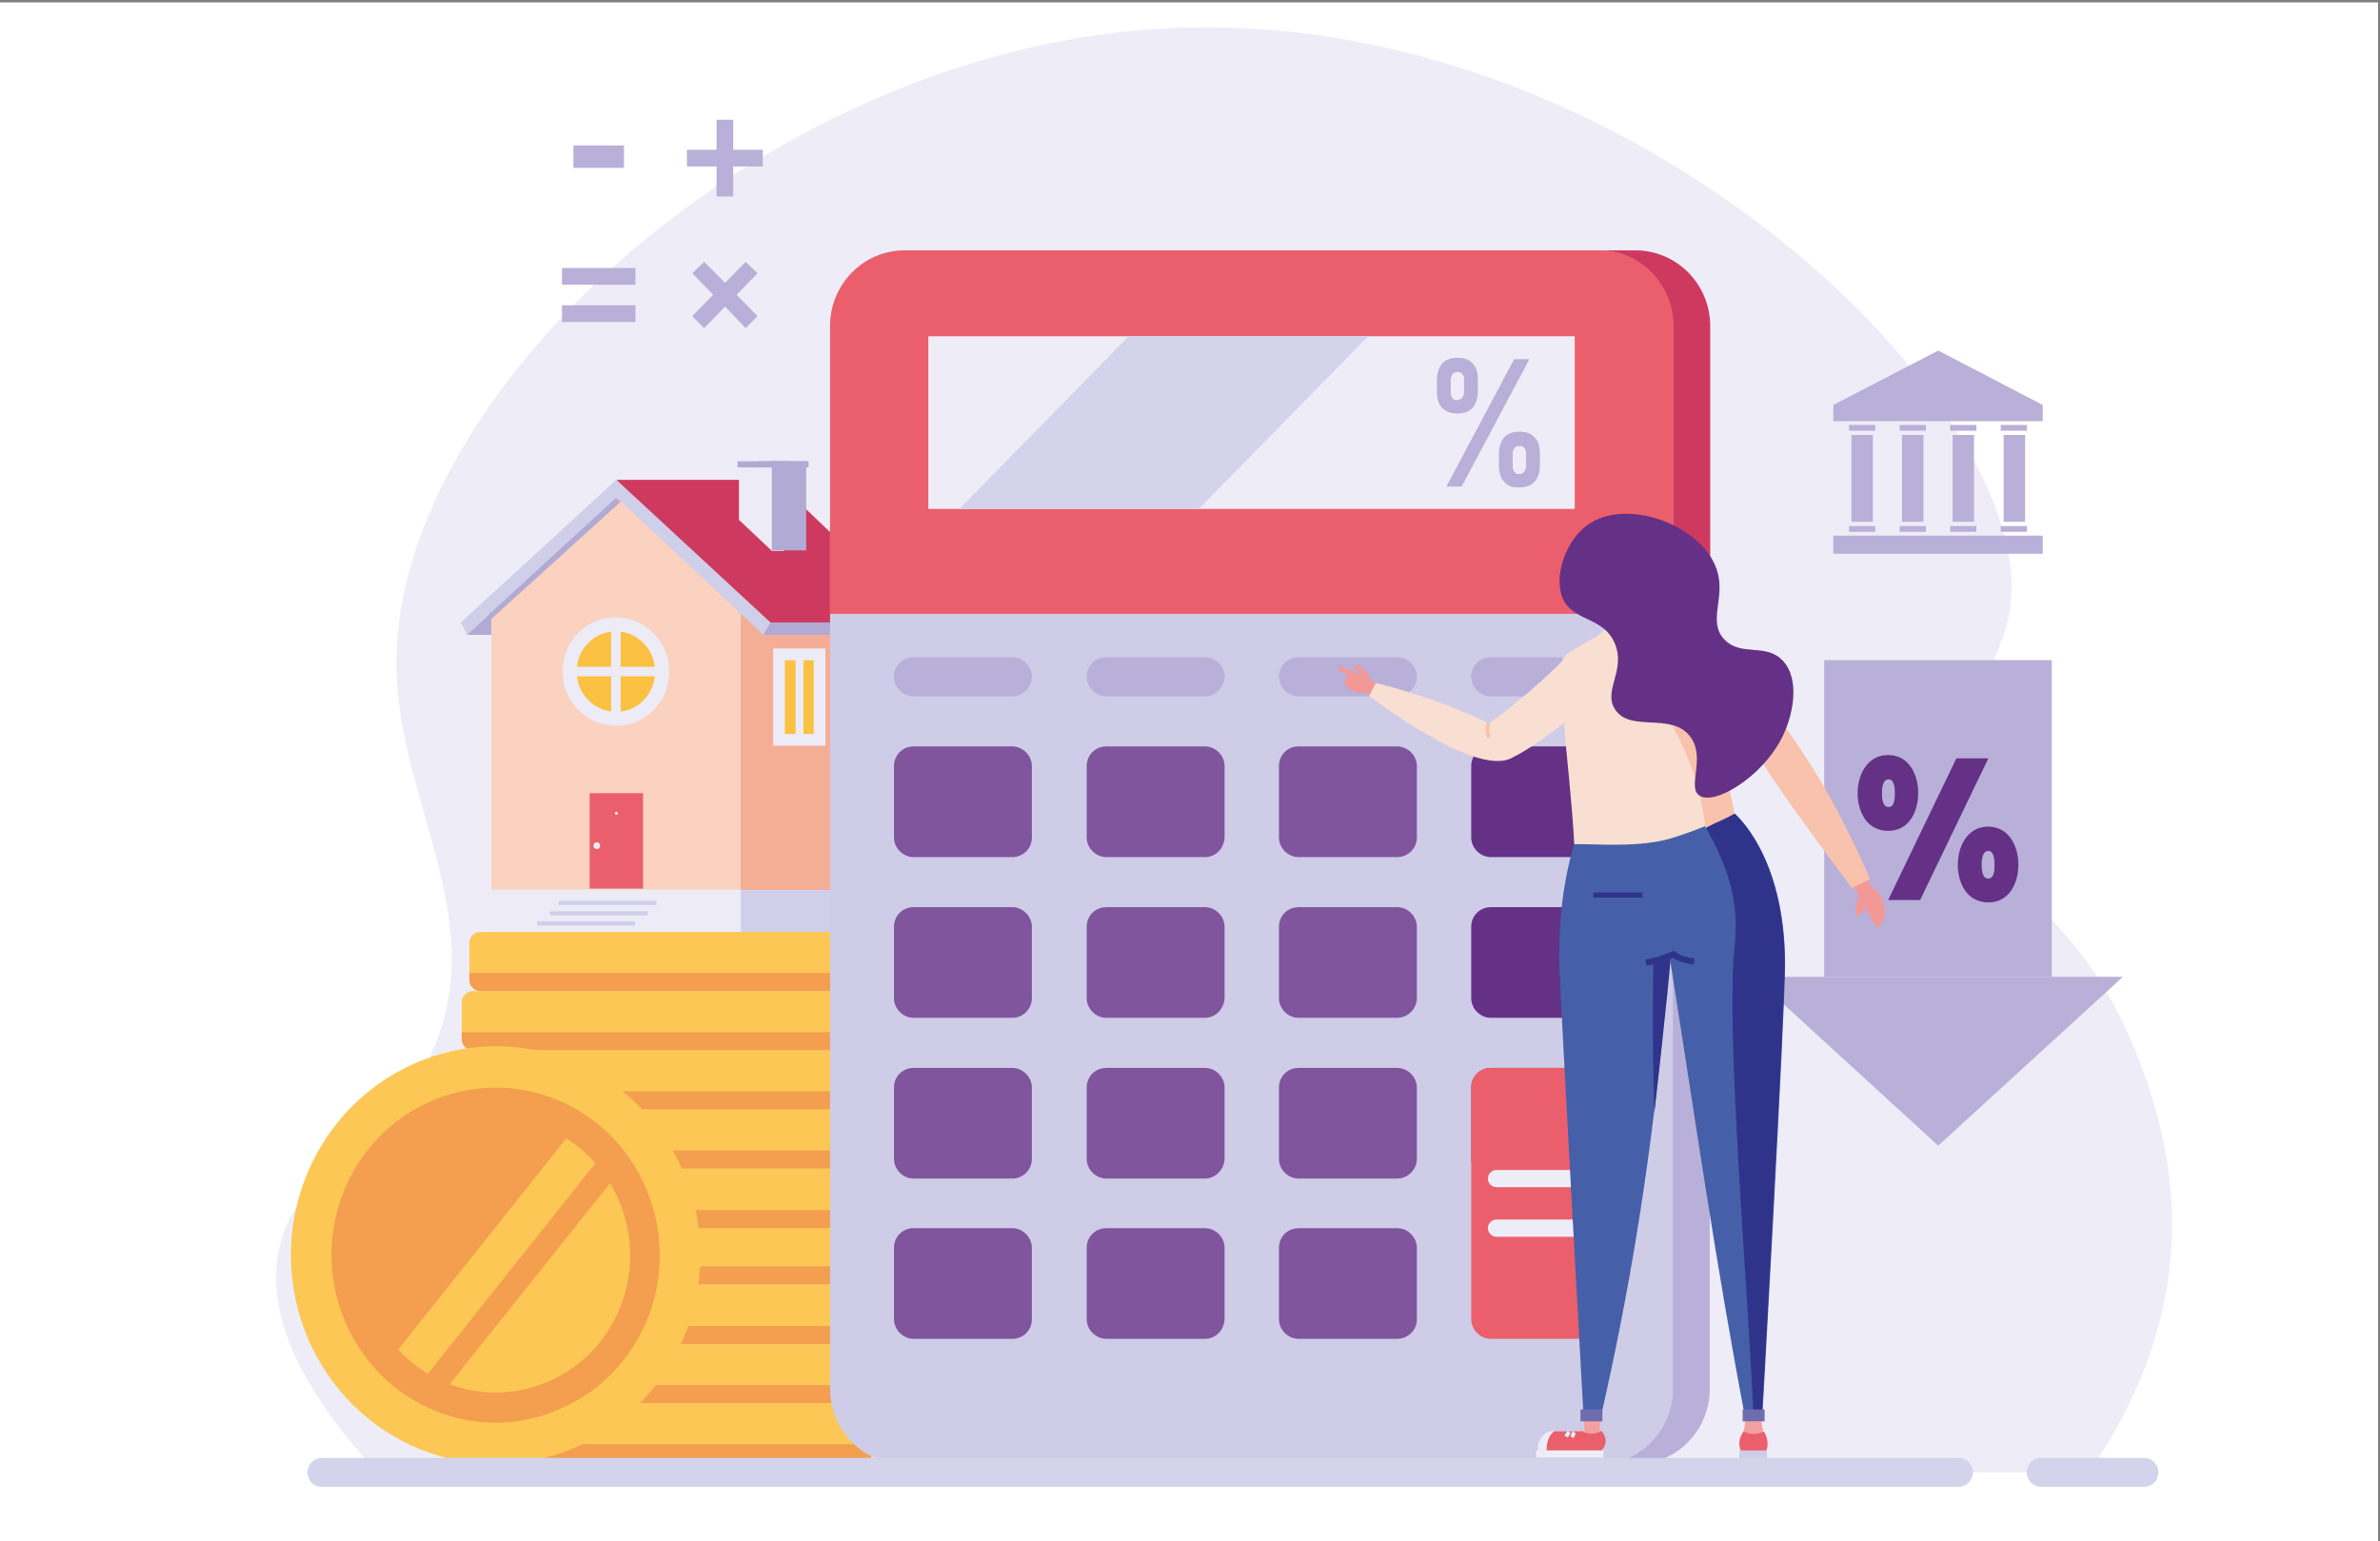 <?xml version="1.0" encoding="UTF-8"?> <!-- Generator: Adobe Illustrator 24.2.1, SVG Export Plug-In . SVG Version: 6.00 Build 0) --> <svg xmlns="http://www.w3.org/2000/svg" xmlns:xlink="http://www.w3.org/1999/xlink" id="Layer_1" x="0px" y="0px" viewBox="0 0 498.9 323.1" style="enable-background:new 0 0 498.9 323.1;" xml:space="preserve"><rect x="0" y="0" width="498.9" height="323.1" fill="#808080" stroke="none"/> <style type="text/css"> .st0{fill:#FFFFFF;} .st1{clip-path:url(#SVGID_2_);fill:#EEEDF7;} .st2{clip-path:url(#SVGID_2_);fill:#F5AE96;} .st3{clip-path:url(#SVGID_2_);fill:#CE3A5F;} .st4{clip-path:url(#SVGID_2_);fill:#FAD2BF;} .st5{clip-path:url(#SVGID_2_);fill:#EDEBF6;} .st6{clip-path:url(#SVGID_2_);fill:#B1AAD4;} .st7{clip-path:url(#SVGID_2_);fill:#CFCFE9;} .st8{clip-path:url(#SVGID_2_);fill:#FBC142;} .st9{clip-path:url(#SVGID_2_);fill:#EB5F6C;} .st10{clip-path:url(#SVGID_2_);fill:none;stroke:#CFCFE9;stroke-width:0.882;stroke-miterlimit:10;} .st11{clip-path:url(#SVGID_2_);fill:none;stroke:#EDEBF6;stroke-width:2.458;stroke-miterlimit:10;} .st12{clip-path:url(#SVGID_2_);fill:none;stroke:#EDEBF6;stroke-width:1.651;stroke-miterlimit:10;} .st13{clip-path:url(#SVGID_2_);fill:none;stroke:#EDEBF6;stroke-width:2.956;stroke-miterlimit:10;} .st14{clip-path:url(#SVGID_2_);fill:none;stroke:#EDEBF6;stroke-width:1.985;stroke-miterlimit:10;} .st15{clip-path:url(#SVGID_2_);fill:#FCC755;} .st16{clip-path:url(#SVGID_2_);fill:#F49E50;} .st17{clip-path:url(#SVGID_2_);fill:#B8B0D8;} .st18{clip-path:url(#SVGID_2_);fill:#643187;} .st19{clip-path:url(#SVGID_2_);fill:#CECCE7;} .st20{clip-path:url(#SVGID_2_);fill:#D3D3EB;} .st21{clip-path:url(#SVGID_2_);fill:#80559D;} .st22{clip-path:url(#SVGID_2_);fill:none;stroke:#EEEDF7;stroke-width:3.611;stroke-linecap:round;stroke-miterlimit:10;} .st23{clip-path:url(#SVGID_2_);fill:#F3A09E;} .st24{clip-path:url(#SVGID_2_);fill:#4560A9;} .st25{clip-path:url(#SVGID_2_);fill:#2F348A;} .st26{clip-path:url(#SVGID_2_);fill:none;stroke:#E0EEF7;stroke-width:0.804;stroke-miterlimit:10;} .st27{clip-path:url(#SVGID_2_);fill:#6F6CAF;} .st28{clip-path:url(#SVGID_2_);fill:none;stroke:#2F348A;stroke-width:1.327;stroke-miterlimit:10;} .st29{clip-path:url(#SVGID_2_);fill:#F8DFD1;} .st30{clip-path:url(#SVGID_2_);fill:#F2924D;} .st31{clip-path:url(#SVGID_2_);fill:#F29997;} .st32{clip-path:url(#SVGID_2_);fill:#F8C2AD;} .st33{clip-path:url(#SVGID_2_);fill:none;stroke:#F8C2AD;stroke-width:0.804;stroke-miterlimit:10;} .st34{clip-path:url(#SVGID_2_);fill:none;stroke:#D3D3EB;stroke-width:6.086;stroke-linecap:round;stroke-miterlimit:10;} </style> <rect x="-0.7" y="0.5" class="st0" width="499.2" height="324"></rect> <g> <defs> <rect id="SVGID_1_" x="-0.7" y="0.5" width="499.2" height="324"></rect> </defs> <clipPath id="SVGID_2_"> <use xlink:href="#SVGID_1_" style="overflow:visible;"></use> </clipPath> <path class="st1" d="M437.9,308.7c8.9-12.9,18-31.6,17.4-54.2c-0.7-24.5-12.7-44.8-13.9-46.9c-12.4-20.5-25-22.8-28.9-39.2 c-4.1-17.3,6.7-27.8,8.8-40.3C428.5,85.7,338.7-2.8,238.2,6.4C156.7,13.8,81.7,84.1,83.1,140.6c0.7,28.6,20.9,54,6.3,82.4 c-10,19.6-27,21.6-30.8,38.4c-3.7,15.8,7.1,32.8,20.5,47.3H437.9z"></path> <rect x="155.2" y="127.8" class="st2" width="35.5" height="58.8"></rect> <polygon class="st3" points="129.2,100.6 160.2,133.1 193.9,130.5 162.5,100.6 "></polygon> <rect x="103" y="127.9" class="st4" width="52.2" height="58.6"></rect> <polygon class="st4" points="129.2,103.5 155.2,128.1 103.2,128.1 "></polygon> <rect x="103" y="186.6" class="st5" width="52.2" height="8.8"></rect> <polygon class="st6" points="160,130.5 193.9,130.5 192.4,133.1 160,133.1 "></polygon> <polygon class="st7" points="131,102.7 97.9,133.1 96.6,130.5 129.2,100.6 "></polygon> <polygon class="st7" points="127.2,102.4 160,133.1 161.5,130.5 129.2,100.6 "></polygon> <rect x="177.1" y="162.7" class="st8" width="8" height="17.5"></rect> <rect x="123.6" y="166.3" class="st9" width="11.2" height="20"></rect> <rect x="155.3" y="186.6" class="st7" width="35.5" height="8.8"></rect> <path class="st10" d="M133.1,193.6h-20.5 M135.8,191.5h-20.5 M137.6,189.3h-20.5"></path> <rect x="177.1" y="162.6" class="st11" width="8.5" height="17.9"></rect> <line class="st12" x1="181.4" y1="162.8" x2="181.4" y2="180.2"></line> <rect x="177.1" y="137.3" class="st8" width="8" height="17.5"></rect> <rect x="177.1" y="137.2" class="st11" width="8.5" height="17.9"></rect> <line class="st12" x1="181.4" y1="137.3" x2="181.4" y2="154.8"></line> <rect x="163.3" y="137.3" class="st8" width="8" height="17.5"></rect> <rect x="163.3" y="137.2" class="st11" width="8.5" height="17.9"></rect> <line class="st12" x1="167.6" y1="137.3" x2="167.6" y2="154.8"></line> <polygon class="st5" points="161.8,115.5 164.3,115.5 164.3,96.7 154.9,96.7 154.9,109 "></polygon> <rect x="161.8" y="96.7" class="st6" width="7.2" height="18.7"></rect> <rect x="154.6" y="96.7" class="st6" width="10.4" height="1.3"></rect> <rect x="159.1" y="96.7" class="st6" width="10.4" height="1.3"></rect> <path class="st8" d="M138.8,140.8c0-5.5-4.4-9.9-9.7-9.9c-5.4,0-9.7,4.4-9.7,9.9c0,5.5,4.4,9.9,9.7,9.9 C134.5,150.8,138.8,146.3,138.8,140.8"></path> <path class="st13" d="M138.8,140.8c0-5.5-4.4-9.9-9.7-9.9c-5.4,0-9.7,4.4-9.7,9.9s4.4,9.9,9.7,9.9 C134.5,150.8,138.8,146.3,138.8,140.8z"></path> <path class="st14" d="M129.1,130.9v19.9 M119.4,140.8h9.7h9.7"></path> <polygon class="st6" points="97.9,133.1 103,133.1 103,128.4 "></polygon> <polygon class="st6" points="102.3,129 102.5,130.2 130.1,105.2 129.1,104.4 "></polygon> <path class="st5" d="M129.5,170.5c0-0.2-0.1-0.3-0.3-0.3c-0.2,0-0.3,0.2-0.3,0.3c0,0.2,0.1,0.3,0.3,0.3 C129.4,170.9,129.5,170.7,129.5,170.5"></path> <path class="st5" d="M125.8,177.3c0-0.4-0.3-0.7-0.7-0.7c-0.4,0-0.7,0.3-0.7,0.7c0,0.4,0.3,0.7,0.7,0.7 C125.5,178.1,125.8,177.7,125.8,177.3"></path> <path class="st15" d="M100.7,294.2h80.1c1.3,0,2.3,1,2.3,2.3v7.8c0,1.3-1,2.3-2.3,2.3h-80.1c-1.3,0-2.3-1-2.3-2.3v-7.8 C98.4,295.2,99.4,294.2,100.7,294.2"></path> <path class="st16" d="M100.7,306.6h80c1.3,0,2.3-1.1,2.3-2.4v-1.4H98.4v1.4C98.4,305.5,99.5,306.6,100.7,306.6"></path> <path class="st15" d="M100.7,281.8h80.1c1.3,0,2.3,1,2.3,2.3v7.8c0,1.3-1,2.3-2.3,2.3h-80.1c-1.3,0-2.3-1-2.3-2.3v-7.8 C98.4,282.8,99.4,281.8,100.7,281.8"></path> <path class="st16" d="M100.7,294.2h80c1.3,0,2.3-1.1,2.3-2.4v-1.4H98.4v1.4C98.4,293.1,99.5,294.2,100.7,294.2"></path> <path class="st15" d="M100.7,269.3h80.1c1.3,0,2.3,1,2.3,2.3v7.8c0,1.3-1,2.3-2.3,2.3h-80.1c-1.3,0-2.3-1-2.3-2.3v-7.8 C98.4,270.4,99.4,269.3,100.7,269.3"></path> <path class="st16" d="M100.7,281.8h80c1.3,0,2.3-1.1,2.3-2.4V278H98.4v1.4C98.4,280.7,99.5,281.8,100.7,281.8"></path> <path class="st15" d="M95.9,256.9H176c1.3,0,2.3,1,2.3,2.3v7.8c0,1.3-1,2.3-2.3,2.3H95.9c-1.3,0-2.3-1-2.3-2.3v-7.8 C93.7,258,94.7,256.9,95.9,256.9"></path> <path class="st16" d="M96,269.3h80c1.3,0,2.3-1.1,2.3-2.4v-1.4H93.7v1.4C93.7,268.3,94.7,269.3,96,269.3"></path> <path class="st15" d="M100.7,245h80.1c1.3,0,2.3,1,2.3,2.3v7.8c0,1.3-1,2.3-2.3,2.3h-80.1c-1.3,0-2.3-1-2.3-2.3v-7.8 C98.4,246.1,99.4,245,100.7,245"></path> <path class="st16" d="M100.7,257.5h80c1.3,0,2.3-1.1,2.3-2.4v-1.4H98.4v1.4C98.4,256.4,99.5,257.5,100.7,257.5"></path> <path class="st15" d="M97.5,232.6h80.1c1.3,0,2.3,1,2.3,2.3v7.8c0,1.3-1,2.3-2.3,2.3H97.5c-1.3,0-2.3-1-2.3-2.3v-7.8 C95.3,233.7,96.3,232.6,97.5,232.6"></path> <path class="st16" d="M97.6,245h80c1.3,0,2.3-1.1,2.3-2.4v-1.4H95.3v1.4C95.3,244,96.3,245,97.6,245"></path> <path class="st15" d="M95.9,220.2H176c1.3,0,2.3,1,2.3,2.3v7.8c0,1.3-1,2.3-2.3,2.3H95.9c-1.3,0-2.3-1-2.3-2.3v-7.8 C93.7,221.2,94.7,220.2,95.9,220.2"></path> <path class="st16" d="M96,232.6h80c1.3,0,2.3-1.1,2.3-2.4v-1.4H93.7v1.4C93.7,231.6,94.7,232.6,96,232.6"></path> <path class="st15" d="M99.1,207.8h80.1c1.3,0,2.3,1,2.3,2.3v7.8c0,1.3-1,2.3-2.3,2.3H99.1c-1.3,0-2.3-1-2.3-2.3v-7.8 C96.8,208.8,97.9,207.8,99.1,207.8"></path> <path class="st16" d="M99.2,220.2h80c1.3,0,2.3-1.1,2.3-2.4v-1.4H96.8v1.4C96.8,219.1,97.9,220.2,99.2,220.2"></path> <path class="st15" d="M100.7,195.4h80.1c1.3,0,2.3,1,2.3,2.3v7.8c0,1.3-1,2.3-2.3,2.3h-80.1c-1.3,0-2.3-1-2.3-2.3v-7.8 C98.4,196.4,99.4,195.4,100.7,195.4"></path> <path class="st16" d="M100.7,207.8h80c1.3,0,2.3-1.1,2.3-2.4V204H98.4v1.4C98.4,206.7,99.5,207.8,100.7,207.8"></path> <path class="st15" d="M143.9,279c8.6-22.6-2.4-47.9-24.5-56.7c-22.1-8.7-46.9,2.5-55.5,25c-8.6,22.6,2.4,47.9,24.5,56.7 C110.5,312.7,135.3,301.5,143.9,279"></path> <path class="st16" d="M135.9,275.8c6.8-18-1.9-38.3-19.6-45.3c-17.7-7-37.6,2-44.4,20c-6.8,18,1.9,38.3,19.6,45.3 C109.1,302.8,129,293.8,135.9,275.8"></path> <polygon class="st15" points="145,261.9 132,242.9 89.4,296.3 112.7,302.4 "></polygon> <polygon class="st15" points="128.7,239 122.5,233.9 80,287.3 86.2,292.4 "></polygon> <path class="st16" d="M103.9,298.3c-4.2,0-8.4-0.8-12.4-2.4c-17.7-7-26.5-27.4-19.7-45.4c6.8-18.1,26.8-27.1,44.5-20.1 c17.7,7,26.5,27.4,19.7,45.4c-3.3,8.7-9.8,15.7-18.2,19.4C113.3,297.3,108.6,298.3,103.9,298.3 M103.9,234.3 c-11.3,0-22,7-26.3,18.4c-5.6,14.8,1.6,31.5,16.1,37.3c7,2.8,14.7,2.6,21.6-0.5c6.9-3.1,12.2-8.8,14.9-15.9 c5.6-14.8-1.6-31.5-16.1-37.3C110.7,235,107.3,234.3,103.9,234.3"></path> <polygon class="st17" points="144,31.4 150.2,31.4 150.2,25.1 153.7,25.1 153.7,31.4 159.9,31.4 159.9,34.9 153.7,34.9 153.7,41.2 150.2,41.2 150.2,34.9 144,34.9 "></polygon> <rect x="120.2" y="30.5" class="st17" width="10.6" height="4.7"></rect> <polygon class="st17" points="145.1,66.3 149.5,61.8 145.1,57.3 147.6,54.9 152,59.3 156.3,54.9 158.8,57.3 154.4,61.8 158.8,66.3 156.3,68.8 152,64.3 147.6,68.8 "></polygon> <path class="st17" d="M133.2,59.7h-15.4v-3.5h15.4V59.7z M133.2,67.5h-15.4V64h15.4V67.5z"></path> <polygon class="st17" points="406.3,240.2 445,204.8 367.6,204.8 "></polygon> <rect x="382.4" y="138.4" class="st17" width="47.7" height="66.4"></rect> <path class="st18" d="M402.1,166.3c0,3.7-1.8,7.9-6.3,7.9c-4.6,0-6.4-4.2-6.4-7.9c0-3.7,1.9-8,6.4-8S402.1,162.6,402.1,166.3 M397.2,166.3c0-1-0.1-2.9-1.3-2.9c-1.3,0-1.4,2-1.4,2.9c0,1.1,0.1,2.9,1.4,2.9C397.2,169.2,397.2,167.2,397.2,166.3 M402.5,188.7 h-6.7l14.3-29.7h6.7L402.5,188.7z M423.1,181.3c0,3.7-1.8,7.9-6.3,7.9c-4.6,0-6.4-4.2-6.4-7.9c0-3.7,1.9-8,6.4-8 C421.3,173.4,423.1,177.6,423.1,181.3 M418.1,181.3c0-1-0.1-2.9-1.3-2.9c-1.3,0-1.4,2-1.4,2.9c0,1.1,0.1,2.9,1.4,2.9 C418.1,184.2,418.1,182.2,418.1,181.3"></path> <path class="st17" d="M342.8,307H197.3c-8.6,0-15.6-7.1-15.6-15.9V68.4c0-8.8,7-15.9,15.6-15.9h145.5c8.6,0,15.6,7.1,15.6,15.9V291 C358.5,299.8,351.5,307,342.8,307"></path> <path class="st3" d="M342.8,52.5H197.3c-8.6,0-15.6,7.1-15.6,15.9v60.3h176.8V68.4C358.5,59.6,351.5,52.5,342.8,52.5"></path> <path class="st19" d="M335.2,307H189.6c-8.6,0-15.6-7.1-15.6-15.9V68.4c0-8.8,7-15.9,15.6-15.9h145.5c8.6,0,15.6,7.1,15.6,15.9V291 C350.8,299.8,343.8,307,335.2,307"></path> <path class="st9" d="M335.2,52.5H189.6c-8.6,0-15.6,7.1-15.6,15.9v60.3h176.8V68.4C350.8,59.6,343.8,52.5,335.2,52.5"></path> <rect x="194.6" y="70.5" class="st1" width="135.5" height="36.2"></rect> <polygon class="st20" points="201.1,106.7 251.3,106.7 286.8,70.5 236.6,70.5 "></polygon> <path class="st21" d="M212.2,179.7h-20.7c-2.2,0-4.1-1.9-4.1-4.1v-15c0-2.3,1.8-4.1,4.1-4.1h20.7c2.2,0,4.1,1.9,4.1,4.1v15 C216.3,177.9,214.5,179.7,212.2,179.7"></path> <path class="st17" d="M212.2,146h-20.7c-2.2,0-4.1-1.9-4.1-4.1c0-2.3,1.8-4.1,4.1-4.1h20.7c2.2,0,4.1,1.9,4.1,4.1 C216.3,144.1,214.5,146,212.2,146"></path> <path class="st17" d="M252.6,146h-20.7c-2.2,0-4.1-1.9-4.1-4.1c0-2.3,1.8-4.1,4.1-4.1h20.7c2.2,0,4.1,1.9,4.1,4.1 C256.6,144.1,254.8,146,252.6,146"></path> <path class="st17" d="M292.9,146h-20.7c-2.2,0-4.1-1.9-4.1-4.1c0-2.3,1.8-4.1,4.1-4.1h20.7c2.2,0,4.1,1.9,4.1,4.1 C297,144.1,295.1,146,292.9,146"></path> <path class="st17" d="M333.2,146h-20.7c-2.2,0-4.1-1.9-4.1-4.1c0-2.3,1.8-4.1,4.1-4.1h20.7c2.2,0,4.1,1.9,4.1,4.1 C337.3,144.1,335.5,146,333.2,146"></path> <path class="st21" d="M212.2,213.4h-20.7c-2.2,0-4.1-1.9-4.1-4.1v-15c0-2.3,1.8-4.1,4.1-4.1h20.7c2.2,0,4.1,1.9,4.1,4.1v15 C216.3,211.5,214.5,213.4,212.2,213.4"></path> <path class="st21" d="M212.2,247.1h-20.7c-2.2,0-4.1-1.9-4.1-4.1v-15c0-2.3,1.8-4.1,4.1-4.1h20.7c2.2,0,4.1,1.9,4.1,4.1v15 C216.3,245.2,214.5,247.1,212.2,247.1"></path> <path class="st21" d="M212.2,280.7h-20.7c-2.2,0-4.1-1.9-4.1-4.1v-15c0-2.3,1.8-4.1,4.1-4.1h20.7c2.2,0,4.1,1.9,4.1,4.1v15 C216.3,278.9,214.5,280.7,212.2,280.7"></path> <path class="st21" d="M252.6,179.7h-20.7c-2.2,0-4.1-1.9-4.1-4.1v-15c0-2.3,1.8-4.1,4.1-4.1h20.7c2.2,0,4.1,1.9,4.1,4.1v15 C256.6,177.9,254.8,179.7,252.6,179.7"></path> <path class="st21" d="M252.6,213.4h-20.7c-2.2,0-4.1-1.9-4.1-4.1v-15c0-2.3,1.8-4.1,4.1-4.1h20.7c2.2,0,4.1,1.9,4.1,4.1v15 C256.6,211.5,254.8,213.4,252.6,213.4"></path> <path class="st21" d="M252.6,247.1h-20.7c-2.2,0-4.1-1.9-4.1-4.1v-15c0-2.3,1.8-4.1,4.1-4.1h20.7c2.2,0,4.1,1.9,4.1,4.1v15 C256.6,245.2,254.8,247.1,252.6,247.1"></path> <path class="st21" d="M252.6,280.7h-20.7c-2.2,0-4.1-1.9-4.1-4.1v-15c0-2.3,1.8-4.1,4.1-4.1h20.7c2.2,0,4.1,1.9,4.1,4.1v15 C256.6,278.9,254.8,280.7,252.6,280.7"></path> <path class="st21" d="M292.9,179.7h-20.7c-2.2,0-4.1-1.9-4.1-4.1v-15c0-2.3,1.8-4.1,4.1-4.1h20.7c2.2,0,4.1,1.9,4.1,4.1v15 C297,177.9,295.1,179.7,292.9,179.7"></path> <path class="st21" d="M292.9,213.4h-20.7c-2.2,0-4.1-1.9-4.1-4.1v-15c0-2.3,1.8-4.1,4.1-4.1h20.7c2.2,0,4.1,1.9,4.1,4.1v15 C297,211.5,295.1,213.4,292.9,213.4"></path> <path class="st21" d="M292.9,247.1h-20.7c-2.2,0-4.1-1.9-4.1-4.1v-15c0-2.3,1.8-4.1,4.1-4.1h20.7c2.2,0,4.1,1.9,4.1,4.1v15 C297,245.2,295.1,247.1,292.9,247.1"></path> <path class="st21" d="M292.9,280.7h-20.7c-2.2,0-4.1-1.9-4.1-4.1v-15c0-2.3,1.8-4.1,4.1-4.1h20.7c2.2,0,4.1,1.9,4.1,4.1v15 C297,278.9,295.1,280.7,292.9,280.7"></path> <path class="st18" d="M333.2,179.7h-20.7c-2.2,0-4.1-1.9-4.1-4.1v-15c0-2.3,1.8-4.1,4.1-4.1h20.7c2.2,0,4.1,1.9,4.1,4.1v15 C337.3,177.9,335.5,179.7,333.2,179.7"></path> <path class="st18" d="M333.2,213.4h-20.7c-2.2,0-4.1-1.9-4.1-4.1v-15c0-2.3,1.8-4.1,4.1-4.1h20.7c2.2,0,4.1,1.9,4.1,4.1v15 C337.3,211.5,335.5,213.4,333.2,213.4"></path> <path class="st21" d="M333.2,247.1h-20.7c-2.2,0-4.1-1.9-4.1-4.1v-15c0-2.3,1.8-4.1,4.1-4.1h20.7c2.2,0,4.1,1.9,4.1,4.1v15 C337.3,245.2,335.5,247.1,333.2,247.1"></path> <path class="st9" d="M333.2,280.7h-20.7c-2.2,0-4.1-1.9-4.1-4.1v-48.6c0-2.3,1.8-4.1,4.1-4.1h20.7c2.2,0,4.1,1.9,4.1,4.1v48.6 C337.3,278.9,335.5,280.7,333.2,280.7"></path> <path class="st22" d="M313.7,257.5h18.4 M313.7,247.1h18.4"></path> <path class="st17" d="M302.3,85.5c-0.8-0.8-1.1-2-1.1-3.5v-2.3c0-1.5,0.4-2.6,1.1-3.5c0.8-0.8,1.8-1.2,3.2-1.2s2.5,0.4,3.2,1.2 c0.8,0.8,1.1,2,1.1,3.5V82c0,1.5-0.4,2.7-1.1,3.5c-0.8,0.8-1.8,1.2-3.2,1.2C304.1,86.7,303.1,86.3,302.3,85.5 M317.4,75.3h3.2 L306.4,102h-3.2L317.4,75.3z M306.5,83.4c0.2-0.3,0.4-0.7,0.4-1.2v-2.7c0-0.5-0.1-0.9-0.4-1.1c-0.2-0.3-0.6-0.4-1-0.4 c-0.4,0-0.8,0.1-1,0.4c-0.2,0.3-0.4,0.7-0.4,1.2v2.7c0,0.5,0.1,0.9,0.4,1.2c0.2,0.3,0.6,0.4,1,0.4 C305.9,83.8,306.3,83.7,306.5,83.4 M315.3,101c-0.8-0.8-1.1-2-1.1-3.5v-2.3c0-1.5,0.4-2.6,1.1-3.5c0.8-0.8,1.8-1.2,3.2-1.2 c1.4,0,2.5,0.4,3.2,1.2c0.8,0.8,1.1,2,1.1,3.5v2.3c0,1.5-0.4,2.7-1.1,3.5c-0.8,0.8-1.8,1.2-3.2,1.2 C317.1,102.3,316.1,101.9,315.3,101 M319.5,98.9c0.2-0.3,0.4-0.7,0.4-1.2v-2.7c0-0.5-0.1-0.9-0.4-1.1c-0.2-0.3-0.6-0.4-1-0.4 c-0.4,0-0.8,0.1-1,0.4c-0.2,0.3-0.4,0.7-0.4,1.2v2.7c0,0.5,0.1,0.9,0.4,1.2c0.2,0.3,0.6,0.4,1,0.4 C318.9,99.4,319.3,99.2,319.5,98.9"></path> <path class="st23" d="M365.8,297.5c0,0,0.1,1.5-0.3,2.5c-0.4,1,2.7,1.2,2.7,1.2c0,0,1.4-1.2,1.4-1.2s-0.4-1.3-0.4-2.7"></path> <rect x="331.1" y="300" class="st23" width="4.7" height="1.2"></rect> <path class="st24" d="M363.5,170.5c0,0,10.7,8.6,10.7,31.7c0,10.3-4.8,95.2-4.8,95.2l-3.5,0.2c-6.2-32.3-10.7-64.1-15.9-96.9 c-0.7-0.1-4.5-0.4-5.2-1.2c-1.4-1.7,0-4.7-0.1-6c-0.1-5.3-0.2-17.4,0.2-21.8C349,171.9,359.6,170.9,363.5,170.5"></path> <path class="st24" d="M331.9,172c0,0-5.6,10.9-5,30.9c0.3,8.7,5.1,95,5.1,95c0.6,0.1,1.2,0.2,1.8,0.3c0.5-0.1,1.5,0.2,1.6-0.4 c7.6-33.1,12-63.8,14.5-97.2c-0.6-7-2.3-21.9-2.9-29L331.9,172z"></path> <path class="st25" d="M363.6,198.6c-1.9,17.3,2.8,71.3,4,98.8l1.7-0.1c0,0,4.8-84.9,4.8-95.2c0-23.1-10.7-31.7-10.7-31.7 c-1.6,0.2-4.2,0.4-7.1,0.7C360,178,365,186,363.6,198.6"></path> <path class="st9" d="M335.7,300c0,0,2,2,0,4.1h-12.1c-0.1-0.2-0.3-1.4,0.4-2.6c0.6-1,1.4-1.3,1.7-1.4h5.8 C331.5,300,333.6,301.3,335.7,300"></path> <rect x="322" y="304.1" class="st1" width="14.1" height="1.5"></rect> <path class="st1" d="M325.8,300c-1.9,0-3.4,1.6-3.4,3.5v0.6h1.8c0-0.4,0-1.1,0.2-1.8C324.7,301.1,325.4,300.4,325.8,300"></path> <polygon class="st23" points="332,297.9 332.2,300.2 335.3,300.2 335.5,297.7 "></polygon> <rect x="364.6" y="304.1" class="st19" width="5.8" height="1.6"></rect> <path class="st9" d="M370.5,302.3c-0.1-1.1-0.5-1.8-0.8-2.2c0,0-2.1,1.2-4.2,0c-0.2,0.3-0.8,1.1-0.9,2.3c0,0.7,0.1,1.3,0.3,1.7h5.4 C370.4,303.7,370.6,303,370.5,302.3"></path> <path class="st26" d="M330,300.3c-0.2,0.3-0.3,0.7-0.5,1 M328.9,300.2c-0.2,0.3-0.4,0.6-0.6,1"></path> <rect x="331.3" y="295.5" class="st27" width="4.6" height="2.5"></rect> <rect x="365.3" y="295.5" class="st27" width="4.6" height="2.5"></rect> <rect x="334" y="187.1" class="st25" width="10.3" height="1.1"></rect> <path class="st28" d="M345,201.8c2-0.2,3.9-1,5.8-1.7c1.2,1,2.8,1.2,4.3,1.5"></path> <path class="st25" d="M346.6,201.5c0,0-0.4,14.3,0.2,31.8c0,0,2.9-25.4,3.5-33.6L346.6,201.5z"></path> <path class="st23" d="M342.7,128.6l-1.2-6.2l-6.1,1l1.4,7c0.1,1.3-1.2,2.6-2.3,3.3l-2,1.2c0.6,1.9,3.4,5.8,5.3,5.7 c3.6-0.2,6.7-7.1,8.3-9.4C344.7,131,343.1,129.9,342.7,128.6"></path> <path class="st29" d="M334.5,133.6l-2,1.2c0,0.1,0.1,0.2,0.1,0.3l12.7-2.7c0.3-0.5,0.6-0.9,0.8-1.3c-1-0.1-2.2-0.7-2.9-1.5 l-6.5,1.4C336.5,132,335.4,133,334.5,133.6"></path> <path class="st30" d="M342.4,130.2l-5.5,1.2c-0.2,0-0.3-0.1-0.4-0.2l-0.1-0.3c0-0.2,0.1-0.3,0.2-0.4l5.5-1.2c0.2,0,0.3,0.1,0.4,0.2 l0.1,0.3C342.7,130,342.6,130.2,342.4,130.2"></path> <path class="st31" d="M287.2,145.9c-0.2-0.1-0.4-0.3-0.6-0.4c-0.2-0.1-0.4-0.3-0.7-0.4c-0.9,0.3-2,0.1-2.8-0.5 c-0.3-0.2-0.6-0.5-0.9-0.8c-0.1-0.1-0.3-0.3-0.3-0.4c-0.1-0.2-0.1-0.3-0.1-0.5c0.1-0.2,0.3-0.4,0.4-0.6c0.2-0.2,0.3-0.5,0.2-0.7 c-0.1-0.1-0.2-0.2-0.4-0.3c-0.4-0.2-1.1-0.7-1.6-1.2c-0.2-0.2,0-0.6,0.3-0.5c1.5,0.5,3.4,1.3,4.6,2c-0.1-0.1-0.2-0.4-0.4-0.6 c-0.2-0.2-0.5-0.4-0.6-0.5c-0.4-0.3-0.6-0.3-0.6-0.4c-0.1-0.2,0.1-0.4,0.3-0.5c0.3-0.2,0.7,0,1.3,0.4c0.4,0.2,0.7,0.4,1.1,0.8 c0.3,0.4,0.5,0.6,0.5,1c0,0.2,0,0.4,0.1,0.5c0.1,0.1,0.2,0.2,0.4,0.3c0.4,0.2,0.7,0.4,1.1,0.7C288.1,144.2,287.7,145.1,287.2,145.9 "></path> <path class="st31" d="M391.3,184l1.2,2.1c0,0,1,0.5,1.7,1.7c0.1,0.2,1.2,2,0.8,4.2c-0.2,1-0.8,2.3-1.4,2.3c-0.7,0-1.4-1.7-1.3-1.6 l-3.7-6.7L391.3,184z"></path> <path class="st31" d="M389.6,188c-0.9,3-0.7,3.9-0.5,4c0.4,0.2,1.6-0.7,1.7-1.9C390.9,189.2,390.4,188.4,389.6,188"></path> <path class="st32" d="M352.1,130.3c0,0,21.9,12.1,39.9,54l-3.8,1.9c0,0-15.8-21.1-18.2-25.5l-23-25.2L352.1,130.3z"></path> <path class="st29" d="M330,177c-0.5-9.1-1.4-16.1-2.3-26.9c-0.3-3.6-0.4-7-0.5-10.2c0-1.3,0.6-2.4,1.7-3.1c1.1-0.6,2.1-1.3,3.2-1.9 c4.8-2.8,10.3-4.1,15.8-3.8c1.9,0.1,3.5,1.3,4.3,3c2.2,5,4.3,10.6,6.3,16.7c2.2,7,3.9,13.6,5,19.6c-3.5,1.8-7.8,3.7-13,5.3 C343.7,177.8,334.7,176.9,330,177"></path> <path class="st32" d="M352.2,134.2c-0.8-1.7-2.4-2.9-4.2-3c0.5,0.8,1.1,1.6,1.6,2.5c0.1,0.9,0.1,1.9,0.2,2.8 c-0.7,0.6-1.8,1.8-2.4,3.4c-1.8,5.2,2.6,10.3,5.9,17.8c1.5,3.4,3.4,8.7,4.2,15.9c1-0.5,1.9-1,2.9-1.4c1.1-0.5,2.1-1,3.2-1.6 c-1.2-6-2.8-12.5-5-19.6C356.5,144.8,354.4,139.2,352.2,134.2"></path> <path class="st23" d="M334.1,117c-0.2,0.2-1.6,1.8-1.5,4.1c0,3,2.6,6.5,5.5,6.2c2.8-0.3,4.7-3.9,4.3-6.9c-0.3-2.6-2.6-5.3-5-5.3 C335.7,115.2,334.5,116.6,334.1,117"></path> <path class="st23" d="M343.8,119.6c-0.1-0.8-0.8-1.3-1.5-1.2c-0.7,0.1-1.3,0.8-1.2,1.5c0.1,0.8,0.8,1.3,1.5,1.2 C343.3,121.1,343.9,120.4,343.8,119.6"></path> <path class="st18" d="M373.2,155.3c2.8-5.1,4.2-12.9,0.5-16.8c-3.6-3.8-8.8-0.7-12.3-4.5c-3.5-3.8,0.4-8.7-1.5-14.5 c-3.1-9.5-19.2-15.4-27.3-9.3c-4.3,3.2-6.8,10.2-5.2,14.8c2,5.5,8.6,4,11.1,9.9c2.4,5.7-2.6,9.9,0.1,13.9 c3.2,4.8,11.6,0.5,15.6,5.5c3.6,4.5-0.8,11,2.2,12.6C359.7,168.7,369,163,373.2,155.3"></path> <path class="st29" d="M335.9,144.6c0,0-10.9,10.4-19.2,14.4c-7.9,3.8-29.7-13.1-29.7-13.1l1.4-2.7c0,0,12.6,2.9,23.7,8.5 c0,0,9.3-6.6,16.7-14.5L335.9,144.6z"></path> <path class="st33" d="M312,151.6c-0.3,1-0.3,2.1,0.2,3"></path> <path class="st34" d="M427.9,308.7h21.5 M67.5,308.7h343"></path> <rect x="384.3" y="112.3" class="st17" width="43.9" height="3.8"></rect> <rect x="419.4" y="110.3" class="st17" width="5.5" height="1.2"></rect> <rect x="408.8" y="110.3" class="st17" width="5.5" height="1.2"></rect> <rect x="398.2" y="110.3" class="st17" width="5.5" height="1.2"></rect> <rect x="387.6" y="110.3" class="st17" width="5.5" height="1.2"></rect> <rect x="419.4" y="89.1" class="st17" width="5.5" height="1.2"></rect> <rect x="408.8" y="89.1" class="st17" width="5.5" height="1.2"></rect> <rect x="398.2" y="89.1" class="st17" width="5.5" height="1.2"></rect> <rect x="387.6" y="89.1" class="st17" width="5.5" height="1.2"></rect> <rect x="420" y="91.2" class="st17" width="4.5" height="18.2"></rect> <rect x="409.3" y="91.2" class="st17" width="4.5" height="18.2"></rect> <rect x="398.7" y="91.2" class="st17" width="4.5" height="18.2"></rect> <rect x="388.1" y="91.2" class="st17" width="4.5" height="18.2"></rect> <polygon class="st17" points="384.3,84.9 384.3,88.3 428.2,88.3 428.2,84.9 406.3,73.5 "></polygon> </g> </svg> 